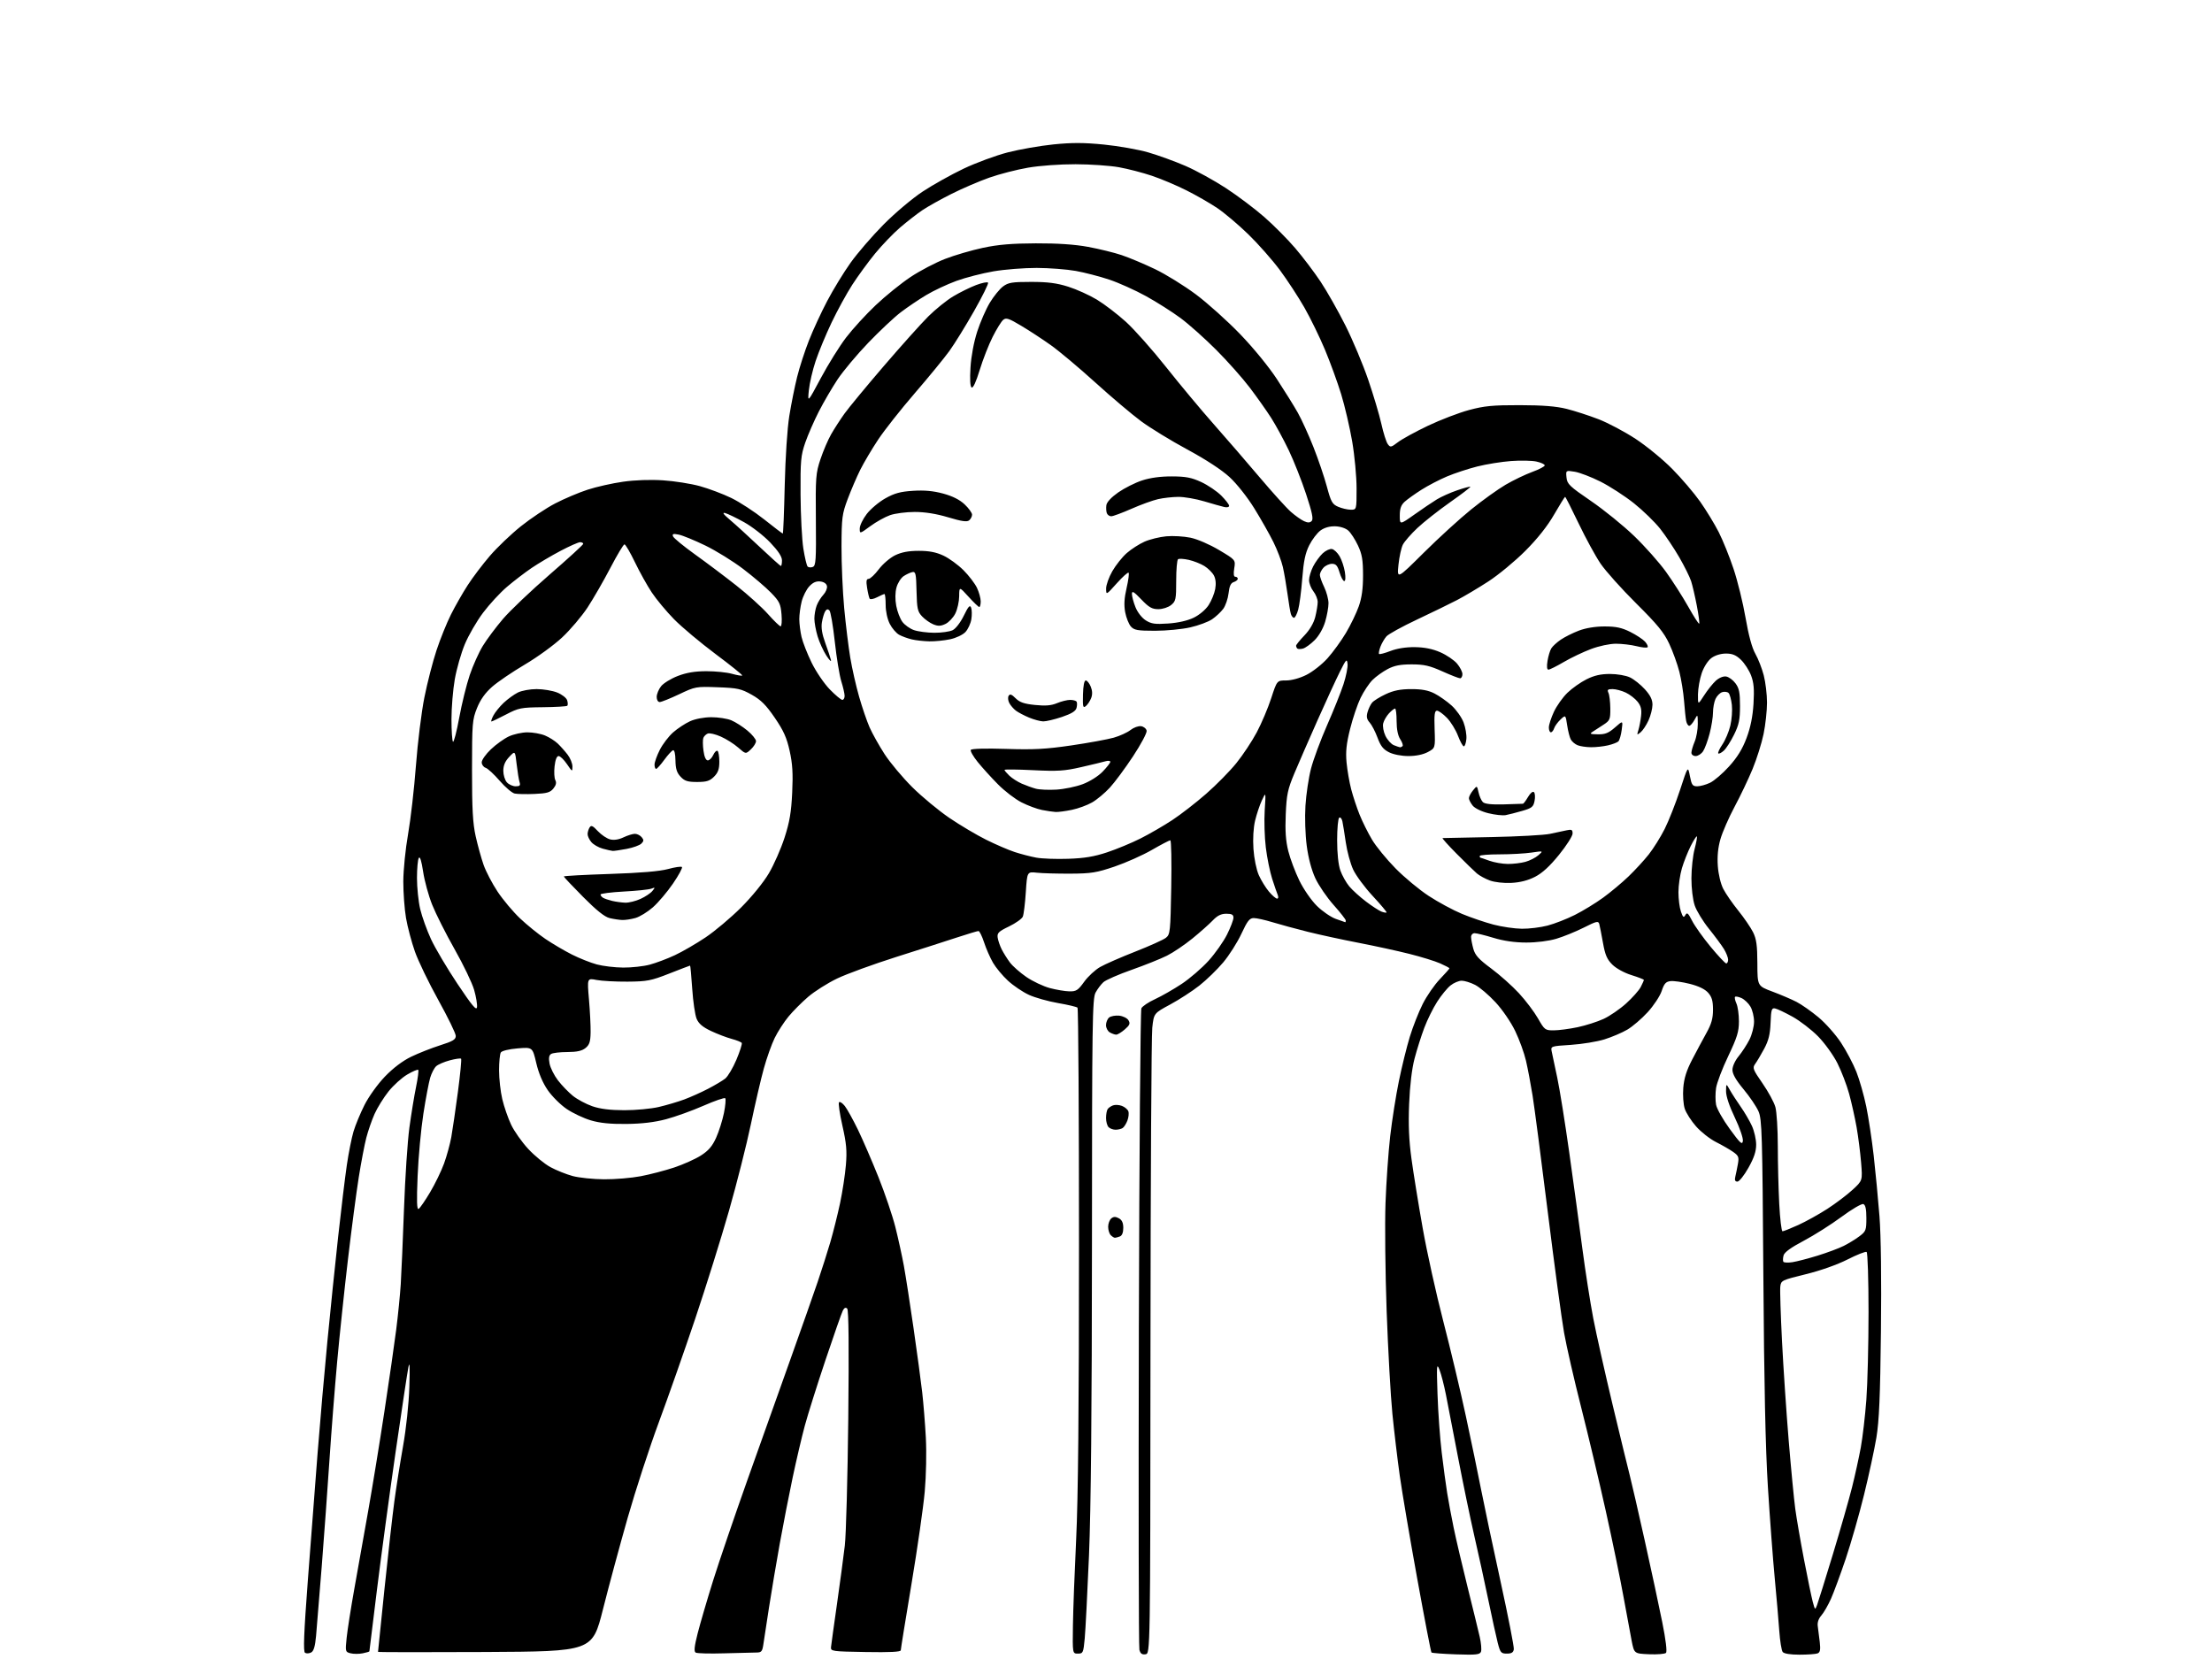 <?xml version="1.0" encoding="UTF-8" standalone="no"?>
<svg 
  version="1.1" 
  xmlns="http://www.w3.org/2000/svg" 
  xmlns:xlink="http://www.w3.org/1999/xlink" 
  xmlns:svg="http://www.w3.org/2000/svg"
  xmlns:rdf="http://www.w3.org/1999/02/22-rdf-syntax-ns#"
  xmlns:cc="http://creativecommons.org/ns#"
  xmlns:dc="http://purl.org/dc/elements/1.1/"
  viewBox="0 0 1024 768"
  width="1024"
  height="768"
>
<style>svg {background-color: white; }</style>"
<path stroke="none" fill="black" fill-rule="evenodd" d="M144.05,764.97C143.14,765.46 141.86,765.53 141.22,765.14C140.33,764.59 140.65,756.38 142.52,731.46C143.89,713.33 145.92,686.80 147.04,672.50C148.16,658.20 150.19,635.02 151.55,621.00C152.90,606.98 155.15,585.15 156.54,572.50C157.93,559.85 159.74,544.93 160.56,539.34C161.38,533.75 162.77,526.77 163.64,523.84C164.51,520.90 166.80,515.37 168.73,511.54C170.72,507.60 174.81,501.91 178.17,498.40C181.95,494.46 186.35,491.13 190.30,489.21C193.71,487.56 199.76,485.17 203.75,483.90C209.66,482.03 211.00,481.23 210.99,479.55C210.99,478.42 207.36,470.98 202.94,463.00C198.51,455.02 193.62,444.90 192.07,440.50C190.52,436.10 188.67,429.12 187.96,425.00C187.25,420.88 186.69,413.23 186.70,408.00C186.72,402.77 187.71,392.94 188.91,386.15C190.10,379.35 191.74,365.11 192.54,354.49C193.34,343.88 195.10,329.64 196.46,322.85C197.82,316.06 200.35,306.23 202.09,301.00C203.82,295.77 206.82,288.35 208.75,284.50C210.68,280.65 214.15,274.55 216.48,270.95C218.80,267.34 223.45,261.20 226.81,257.30C230.16,253.40 236.62,247.24 241.16,243.61C245.70,239.98 252.83,235.23 257.00,233.06C261.17,230.89 267.94,228.02 272.04,226.69C276.14,225.35 283.54,223.69 288.48,223.00C293.97,222.22 301.15,221.97 306.98,222.36C312.21,222.70 319.88,223.91 324.00,225.05C328.12,226.19 334.65,228.65 338.50,230.51C342.35,232.37 349.21,236.84 353.75,240.44C358.28,244.05 362.17,247.00 362.38,247.00C362.59,247.00 362.99,236.99 363.27,224.75C363.58,211.68 364.45,198.37 365.40,192.50C366.29,187.00 367.91,178.88 369.02,174.47C370.12,170.05 372.57,162.48 374.47,157.65C376.37,152.81 380.18,144.56 382.95,139.31C385.71,134.05 390.57,126.11 393.74,121.66C396.91,117.21 403.77,109.25 409.00,103.97C414.25,98.67 422.34,91.84 427.09,88.71C431.81,85.59 440.36,80.81 446.09,78.08C451.81,75.36 460.98,71.98 466.46,70.56C471.94,69.15 481.49,67.48 487.69,66.85C496.32,65.98 501.80,66.00 511.12,66.93C517.82,67.60 527.02,69.23 531.57,70.55C536.12,71.87 543.85,74.67 548.75,76.79C553.65,78.90 562.12,83.56 567.58,87.13C573.04,90.71 581.03,96.73 585.34,100.52C589.66,104.30 596.06,110.75 599.57,114.85C603.08,118.94 608.38,125.94 611.35,130.40C614.31,134.85 619.49,144.00 622.87,150.73C626.24,157.46 630.97,168.73 633.38,175.77C635.79,182.81 638.53,192.00 639.47,196.21C640.40,200.41 641.74,204.63 642.44,205.58C643.62,207.21 643.94,207.15 647.15,204.70C649.05,203.25 655.30,199.83 661.05,197.09C666.80,194.36 675.33,191.09 680.00,189.83C687.11,187.91 690.96,187.54 703.50,187.56C714.17,187.58 720.44,188.08 725.24,189.28C728.94,190.21 735.58,192.36 739.99,194.06C744.40,195.76 752.13,199.86 757.17,203.17C762.22,206.48 769.84,212.73 774.12,217.07C778.41,221.40 784.22,228.22 787.05,232.22C789.87,236.22 793.74,242.58 795.65,246.34C797.56,250.10 800.65,257.75 802.51,263.34C804.38,268.93 806.89,279.12 808.07,286.00C809.48,294.13 811.06,299.95 812.61,302.66C813.91,304.95 815.66,309.43 816.49,312.62C817.32,315.81 818.00,321.49 818.00,325.25C818.00,329.01 817.29,335.55 816.41,339.79C815.54,344.03 813.25,351.32 811.32,355.99C809.39,360.66 805.64,368.54 802.98,373.49C800.33,378.45 797.39,385.17 796.45,388.43C795.30,392.44 794.91,396.47 795.23,400.93C795.50,404.76 796.56,409.17 797.76,411.50C798.89,413.70 802.02,418.23 804.71,421.56C807.40,424.90 810.47,429.40 811.55,431.56C813.10,434.69 813.51,437.65 813.54,445.98C813.57,456.45 813.57,456.45 820.54,459.05C824.37,460.48 829.38,462.62 831.68,463.81C833.98,465.00 838.54,468.20 841.81,470.92C845.09,473.65 849.78,478.94 852.25,482.69C854.72,486.43 857.92,492.52 859.38,496.20C860.84,499.89 862.89,507.11 863.95,512.25C865.00,517.38 866.56,527.64 867.40,535.04C868.24,542.44 869.43,555.02 870.06,563.00C870.76,572.01 871.02,592.28 870.74,616.50C870.40,646.42 869.91,657.83 868.64,665.50C867.72,671.00 865.15,682.92 862.91,692.00C860.68,701.08 856.87,714.39 854.45,721.58C852.02,728.77 848.96,737.10 847.63,740.08C846.30,743.06 844.29,746.56 843.15,747.85C841.83,749.36 841.24,751.15 841.50,752.85C841.72,754.31 842.13,757.59 842.42,760.16C842.82,763.77 842.59,764.94 841.39,765.41C840.53,765.73 836.78,766.00 833.04,766.00C828.80,766.00 825.87,765.53 825.26,764.75C824.72,764.06 824.01,759.67 823.68,755.00C823.36,750.33 822.40,739.30 821.57,730.50C820.73,721.70 819.32,702.80 818.42,688.50C817.29,670.46 816.65,640.47 816.31,590.50C815.86,524.91 815.66,518.14 814.07,514.50C813.12,512.30 810.01,507.71 807.17,504.29C803.64,500.05 802.00,497.20 802.00,495.27C802.00,493.65 803.21,490.98 804.86,488.98C806.43,487.07 808.68,483.61 809.86,481.29C811.04,478.97 812.00,475.22 812.00,472.94C812.00,470.67 811.25,467.54 810.33,465.99C809.42,464.44 807.56,462.67 806.21,462.05C804.85,461.43 803.50,461.17 803.21,461.46C802.92,461.75 803.20,463.14 803.84,464.54C804.48,465.95 805.00,469.66 805.00,472.80C805.00,477.58 804.19,480.20 800.04,488.93C797.30,494.66 794.78,501.29 794.42,503.67C794.07,506.04 794.06,509.53 794.42,511.41C794.77,513.29 797.63,518.36 800.78,522.66C805.65,529.34 806.55,530.15 806.83,528.16C807.01,526.87 805.33,521.99 803.08,517.31C800.53,511.99 799.02,507.44 799.04,505.15C799.08,501.50 799.08,501.50 800.79,504.55C801.73,506.23 803.99,509.72 805.80,512.31C807.62,514.89 809.97,518.92 811.03,521.25C812.09,523.59 812.97,527.45 812.98,529.84C812.99,532.98 812.02,535.94 809.41,540.59C807.44,544.11 805.14,547.00 804.31,547.00C803.23,547.00 802.94,546.33 803.32,544.75C803.62,543.51 804.16,540.87 804.52,538.88C805.10,535.68 804.85,535.03 802.34,533.26C800.78,532.16 797.19,530.10 794.38,528.68C791.56,527.26 787.42,524.01 785.18,521.46C782.93,518.92 780.57,515.23 779.92,513.27C779.27,511.28 778.97,507.02 779.24,503.60C779.59,499.18 780.74,495.54 783.37,490.49C785.37,486.65 788.35,481.08 790.00,478.11C792.28,474.02 793.00,471.45 793.00,467.42C793.00,463.34 792.48,461.52 790.75,459.57C789.28,457.90 786.33,456.48 782.23,455.45C778.77,454.58 774.76,454.01 773.30,454.19C771.18,454.44 770.37,455.34 769.24,458.77C768.46,461.11 765.55,465.52 762.78,468.55C760.00,471.59 755.75,475.23 753.33,476.65C750.91,478.07 746.14,480.10 742.74,481.16C739.34,482.22 732.34,483.36 727.18,483.70C717.81,484.31 717.81,484.31 718.36,486.91C718.66,488.33 719.81,493.77 720.92,499.00C722.03,504.23 724.52,519.75 726.45,533.50C728.38,547.25 731.11,567.21 732.50,577.86C733.90,588.51 736.19,603.13 737.58,610.36C738.97,617.59 743.02,635.65 746.57,650.50C750.13,665.35 753.68,679.98 754.47,683.00C755.26,686.02 758.36,699.52 761.36,713.00C764.36,726.48 768.02,743.51 769.49,750.87C771.15,759.14 771.81,764.59 771.23,765.17C770.72,765.68 767.20,765.96 763.41,765.80C756.51,765.50 756.51,765.50 755.33,759.50C754.68,756.20 752.97,746.98 751.53,739.00C750.10,731.02 746.43,713.25 743.37,699.50C740.32,685.75 735.18,664.14 731.96,651.48C728.74,638.82 725.18,623.30 724.06,616.98C722.94,610.67 719.55,585.54 716.52,561.14C713.50,536.75 710.32,512.45 709.47,507.14C708.62,501.84 707.25,494.59 706.42,491.03C705.60,487.47 703.36,481.30 701.44,477.31C699.45,473.18 695.54,467.45 692.31,463.97C689.20,460.61 684.96,457.00 682.87,455.93C680.79,454.87 678.00,454.00 676.67,454.00C675.35,454.00 673.03,454.97 671.52,456.17C670.00,457.36 667.21,460.76 665.32,463.72C663.42,466.68 660.73,472.12 659.35,475.80C657.96,479.49 655.93,485.88 654.85,490.00C653.60,494.76 652.68,502.43 652.33,511.00C651.93,520.68 652.24,527.90 653.42,536.50C654.32,543.10 656.65,557.50 658.60,568.50C660.54,579.50 664.82,598.85 668.10,611.50C671.38,624.15 676.10,643.95 678.58,655.50C681.07,667.05 684.24,682.35 685.63,689.50C687.03,696.65 691.07,715.77 694.62,731.99C698.17,748.22 700.95,762.39 700.79,763.49C700.57,764.98 699.74,765.50 697.57,765.50C694.88,765.50 694.52,765.07 693.34,760.50C692.63,757.75 690.66,748.75 688.95,740.50C687.25,732.25 684.34,718.98 682.50,711.00C680.67,703.02 677.31,686.83 675.04,675.00C672.77,663.17 670.22,649.97 669.37,645.66C668.52,641.34 667.19,636.17 666.40,634.16C665.09,630.80 665.01,631.75 665.47,645.50C665.74,653.75 666.62,665.90 667.42,672.50C668.21,679.10 669.35,687.50 669.94,691.17C670.53,694.85 671.88,702.06 672.94,707.22C674.00,712.37 676.88,724.66 679.34,734.54C681.80,744.42 684.35,754.87 685.01,757.76C685.67,760.66 685.93,763.74 685.59,764.62C685.07,765.98 683.37,766.17 674.06,765.85C668.05,765.64 662.93,765.25 662.67,764.99C662.40,764.72 659.43,749.26 656.05,730.64C652.67,712.01 649.04,690.64 647.99,683.14C646.94,675.64 645.40,662.75 644.58,654.50C643.76,646.25 642.57,624.88 641.92,607.00C641.28,589.12 641.04,566.62 641.39,557.00C641.73,547.38 642.71,533.42 643.56,526.00C644.41,518.58 646.22,507.10 647.58,500.50C648.93,493.90 651.20,484.69 652.62,480.02C654.04,475.36 656.73,468.51 658.61,464.78C660.48,461.06 664.04,455.91 666.51,453.33C668.98,450.75 671.00,448.47 671.00,448.26C671.00,448.06 669.06,447.03 666.69,445.98C664.32,444.93 657.91,442.95 652.44,441.58C646.97,440.20 636.42,437.90 629.00,436.47C621.58,435.04 611.00,432.75 605.50,431.38C600.00,430.00 592.64,428.01 589.14,426.94C585.65,425.87 581.73,425.00 580.42,425.00C578.47,425.00 577.48,426.24 574.69,432.25C572.84,436.24 569.05,442.21 566.27,445.52C563.49,448.83 558.51,453.66 555.21,456.26C551.91,458.85 545.82,462.80 541.68,465.03C534.15,469.09 534.15,469.09 533.42,475.80C533.02,479.48 532.64,546.17 532.59,624.00C532.50,765.50 532.50,765.50 530.29,765.81C528.64,766.05 527.91,765.50 527.46,763.71C527.13,762.39 527.02,695.42 527.21,614.90C527.41,534.38 527.93,467.73 528.38,466.78C528.83,465.83 531.67,463.92 534.70,462.54C537.73,461.15 543.29,457.96 547.07,455.46C550.84,452.95 556.43,448.13 559.48,444.76C562.53,441.38 566.37,435.94 568.02,432.65C569.66,429.37 571.00,425.85 571.00,424.84C571.00,423.42 570.24,423.00 567.69,423.00C565.29,423.00 563.56,423.85 561.44,426.08C559.82,427.77 555.58,431.54 552.00,434.46C548.42,437.37 543.13,440.95 540.24,442.40C537.34,443.86 529.99,446.80 523.90,448.95C517.81,451.09 511.92,453.67 510.81,454.67C509.70,455.67 508.06,457.85 507.17,459.50C505.69,462.22 505.53,473.00 505.50,575.50C505.47,652.29 505.03,698.59 504.13,720.00C503.40,737.33 502.51,754.65 502.15,758.50C501.53,765.13 501.37,765.50 499.00,765.50C496.50,765.50 496.50,765.50 496.69,752.50C496.79,745.35 497.47,727.35 498.19,712.50C499.10,693.81 499.50,651.91 499.50,576.33C499.50,516.29 499.19,466.86 498.81,466.48C498.44,466.10 494.39,465.14 489.81,464.35C485.24,463.56 479.17,461.85 476.32,460.55C473.48,459.24 469.11,456.30 466.62,454.00C464.13,451.71 461.01,447.95 459.68,445.66C458.36,443.37 456.50,439.14 455.56,436.25C454.61,433.36 453.45,431.00 452.98,431.00C452.50,431.00 448.15,432.30 443.31,433.89C438.46,435.49 425.73,439.57 415.00,442.97C404.27,446.37 391.90,450.88 387.50,453.00C383.10,455.12 377.09,458.92 374.14,461.45C371.19,463.98 367.08,468.10 365.01,470.61C362.94,473.12 360.07,477.57 358.63,480.50C357.20,483.43 354.93,489.80 353.59,494.66C352.24,499.52 349.55,511.15 347.59,520.50C345.63,529.85 341.08,547.85 337.47,560.50C333.86,573.15 326.82,595.65 321.83,610.50C316.83,625.35 309.24,646.95 304.96,658.50C300.68,670.05 294.22,689.85 290.61,702.50C287.00,715.15 281.83,734.27 279.13,745.00C274.20,764.50 274.20,764.50 224.60,764.76C197.32,764.90 175.00,764.87 175.00,764.69C175.00,764.50 176.35,751.34 178.00,735.43C179.66,719.52 181.70,701.33 182.56,695.00C183.41,688.67 185.22,677.20 186.58,669.50C188.05,661.19 189.24,650.01 189.50,642.00C189.80,632.46 189.67,629.82 189.04,633.00C188.55,635.48 185.88,653.25 183.09,672.50C180.31,691.75 176.45,720.24 174.52,735.82C172.58,751.40 171.00,764.28 171.00,764.45C171.00,764.61 169.61,765.03 167.90,765.37C166.20,765.71 163.68,765.71 162.30,765.36C159.85,764.75 159.81,764.59 160.48,758.12C160.86,754.48 162.46,744.30 164.03,735.50C165.61,726.70 168.49,710.50 170.44,699.50C172.39,688.50 175.77,667.80 177.94,653.50C180.12,639.20 182.58,622.10 183.42,615.50C184.26,608.90 185.20,599.45 185.52,594.50C185.83,589.55 186.51,573.80 187.03,559.50C187.54,545.20 188.66,528.33 189.52,522.00C190.39,515.67 191.77,507.19 192.61,503.15C193.44,499.10 193.89,495.56 193.61,495.27C193.32,494.99 191.04,495.96 188.53,497.43C186.02,498.90 182.10,502.44 179.83,505.30C177.56,508.16 174.67,512.83 173.40,515.67C172.13,518.51 170.42,523.46 169.58,526.67C168.75,529.88 167.17,538.13 166.08,545.00C164.98,551.88 162.73,568.98 161.08,583.00C159.43,597.02 157.17,618.40 156.07,630.50C154.97,642.60 153.37,663.08 152.51,676.00C151.65,688.92 150.05,710.98 148.95,725.00C147.84,739.02 146.66,753.56 146.32,757.29C145.88,762.14 145.23,764.34 144.05,764.97zM335.35,765.37C328.67,765.58 322.68,765.42 322.04,765.03C321.18,764.50 321.44,762.13 323.00,756.00C324.17,751.43 327.38,740.46 330.14,731.64C332.91,722.81 340.06,701.84 346.03,685.04C352.01,668.24 360.99,643.02 366.00,629.00C371.01,614.98 376.63,599.00 378.50,593.50C380.37,588.00 383.02,579.67 384.39,575.00C385.75,570.33 387.78,562.20 388.90,556.95C390.01,551.70 391.22,543.77 391.59,539.32C392.14,532.74 391.84,529.33 389.97,521.10C388.71,515.54 388.01,510.66 388.41,510.26C388.81,509.86 390.02,510.65 391.09,512.01C392.17,513.38 394.91,518.33 397.18,523.00C399.44,527.67 403.72,537.58 406.69,545.00C409.65,552.42 413.16,562.77 414.48,568.00C415.80,573.23 417.57,581.33 418.43,586.00C419.28,590.67 421.31,603.73 422.93,615.00C424.55,626.27 426.35,639.55 426.91,644.50C427.48,649.45 428.24,658.90 428.60,665.50C428.96,672.34 428.75,683.09 428.09,690.50C427.45,697.65 424.70,716.86 421.97,733.18C419.24,749.50 417.00,763.35 417.00,763.95C417.00,764.71 412.03,764.97 400.75,764.77C385.18,764.51 384.51,764.42 384.70,762.50C384.81,761.40 386.05,752.40 387.47,742.50C388.88,732.60 390.51,720.45 391.09,715.50C391.67,710.55 392.39,684.07 392.69,656.66C393.04,623.43 392.88,606.48 392.20,605.80C391.51,605.11 390.87,605.38 390.20,606.64C389.66,607.66 386.05,617.95 382.18,629.50C378.31,641.05 373.98,654.77 372.57,660.00C371.16,665.23 368.63,676.02 366.94,684.00C365.26,691.98 362.58,705.70 360.99,714.50C359.41,723.30 357.17,736.58 356.02,744.00C354.88,751.42 353.69,759.19 353.38,761.25C352.90,764.51 352.47,765.00 350.16,765.00C348.70,765.00 342.03,765.17 335.35,765.37zM841.18,743.00C841.70,741.62 844.99,731.05 848.50,719.50C852.00,707.95 855.99,694.00 857.37,688.50C858.75,683.00 860.57,674.67 861.43,670.00C862.28,665.33 863.43,655.42 863.99,648.00C864.54,640.58 865.00,622.26 865.00,607.31C865.00,592.35 864.60,579.87 864.11,579.57C863.62,579.26 859.63,580.83 855.25,583.06C850.48,585.48 842.71,588.22 835.89,589.89C824.83,592.61 824.49,592.77 824.15,595.59C823.96,597.19 824.32,608.62 824.95,621.00C825.58,633.38 826.98,654.08 828.05,667.00C829.12,679.92 830.49,694.10 831.08,698.50C831.68,702.90 833.50,713.48 835.14,722.00C836.77,730.52 838.59,739.30 839.17,741.50C840.21,745.38 840.27,745.42 841.18,743.00zM829.77,584.30C831.82,583.99 837.10,582.61 841.50,581.25C845.90,579.89 851.30,577.87 853.50,576.77C855.70,575.67 858.96,573.68 860.75,572.33C863.78,570.06 864.00,569.50 864.00,563.92C864.00,559.72 863.58,557.78 862.60,557.40C861.83,557.11 857.29,559.76 852.47,563.33C847.66,566.88 839.79,571.86 834.98,574.40C829.06,577.52 826.05,579.72 825.66,581.18C825.35,582.37 825.31,583.69 825.57,584.11C825.83,584.53 827.72,584.61 829.77,584.30zM516.12,573.00C515.72,573.00 514.86,572.46 514.20,571.80C513.54,571.14 513.00,569.40 513.00,567.92C513.00,566.45 513.65,564.71 514.44,564.05C515.50,563.17 516.40,563.15 517.94,563.97C519.39,564.75 520.00,566.06 520.00,568.43C520.00,570.57 519.43,572.01 518.42,572.39C517.55,572.73 516.51,573.00 516.12,573.00zM825.18,570.00C825.65,570.00 828.93,568.69 832.45,567.10C835.97,565.50 842.04,562.13 845.93,559.62C849.82,557.10 855.08,553.12 857.62,550.78C862.24,546.53 862.24,546.53 861.56,538.21C861.19,533.63 860.25,526.25 859.47,521.80C858.68,517.36 857.13,510.39 856.01,506.32C854.90,502.25 852.45,495.88 850.58,492.16C848.69,488.41 844.71,482.90 841.65,479.78C838.61,476.69 833.28,472.59 829.81,470.66C826.34,468.74 822.69,467.01 821.71,466.83C820.15,466.54 819.88,467.39 819.65,473.50C819.44,478.83 818.73,481.69 816.69,485.50C815.21,488.25 813.34,491.41 812.53,492.51C811.19,494.36 811.46,495.08 815.92,501.51C818.59,505.36 821.28,510.30 821.88,512.50C822.49,514.70 822.99,522.80 823.00,530.50C823.00,538.20 823.30,550.24 823.66,557.25C824.02,564.26 824.70,570.00 825.18,570.00zM193.82,559.61C194.45,559.22 196.84,555.75 199.12,551.91C201.41,548.06 204.31,542.08 205.57,538.61C206.83,535.14 208.33,529.65 208.92,526.40C209.50,523.16 210.87,513.78 211.97,505.56C213.06,497.34 213.73,490.39 213.45,490.11C213.17,489.83 210.82,490.17 208.23,490.86C205.64,491.55 202.80,492.77 201.92,493.58C201.03,494.38 199.79,496.77 199.15,498.89C198.52,501.01 197.09,508.54 195.99,515.62C194.89,522.70 193.69,535.66 193.33,544.41C192.84,556.27 192.97,560.14 193.82,559.61zM279.66,545.93C284.70,545.97 292.35,545.33 296.65,544.50C300.96,543.68 307.91,541.86 312.10,540.47C316.29,539.07 321.84,536.59 324.42,534.95C327.96,532.70 329.71,530.67 331.50,526.73C332.80,523.85 334.43,518.70 335.13,515.28C335.82,511.86 336.09,508.76 335.73,508.40C335.37,508.04 330.83,509.61 325.63,511.89C320.43,514.17 312.65,516.97 308.34,518.12C303.00,519.53 297.15,520.23 290.00,520.31C282.60,520.39 277.73,519.90 273.50,518.65C270.20,517.68 265.17,515.30 262.32,513.37C259.47,511.44 255.53,507.51 253.56,504.65C251.24,501.28 249.36,496.85 248.25,492.10C246.52,484.75 246.52,484.75 239.60,485.33C235.60,485.67 232.33,486.46 231.85,487.21C231.40,487.92 231.03,491.65 231.03,495.50C231.03,499.35 231.70,505.35 232.52,508.82C233.34,512.30 235.18,517.61 236.60,520.62C238.02,523.63 241.58,528.68 244.51,531.84C247.44,535.01 252.06,538.80 254.78,540.28C257.49,541.76 262.14,543.62 265.10,544.42C268.07,545.22 274.62,545.90 279.66,545.93zM516.45,522.98C515.32,522.99 513.86,522.46 513.20,521.80C512.54,521.14 512.01,519.23 512.02,517.55C512.02,515.87 512.36,514.02 512.77,513.43C513.17,512.84 514.29,512.06 515.26,511.71C516.23,511.35 518.08,511.46 519.37,511.95C520.67,512.44 522.00,513.56 522.34,514.43C522.67,515.30 522.48,517.24 521.91,518.74C521.34,520.23 520.34,521.80 519.69,522.21C519.03,522.63 517.58,522.98 516.45,522.98zM289.00,513.95C294.23,513.96 301.43,513.29 305.00,512.45C308.57,511.61 313.86,510.05 316.75,508.98C319.64,507.90 324.59,505.69 327.75,504.05C330.91,502.41 334.51,500.27 335.74,499.29C336.97,498.30 339.30,494.37 340.92,490.54C342.53,486.70 343.64,483.23 343.38,482.81C343.13,482.40 341.02,481.55 338.71,480.93C336.39,480.31 332.09,478.67 329.15,477.28C325.27,475.45 323.44,473.89 322.48,471.61C321.76,469.88 320.84,463.63 320.45,457.73C320.05,451.83 319.61,447.00 319.46,447.00C319.32,447.00 314.99,448.66 309.85,450.68C301.37,454.01 299.57,454.36 290.50,454.43C285.00,454.47 278.54,454.12 276.15,453.65C271.80,452.79 271.80,452.79 272.65,462.65C273.12,468.07 273.46,474.93 273.41,477.91C273.34,482.27 272.88,483.68 271.05,485.16C269.40,486.50 267.09,487.00 262.64,487.02C259.26,487.02 255.88,487.42 255.12,487.91C254.13,488.53 253.93,489.82 254.41,492.37C254.78,494.34 256.53,497.83 258.29,500.13C260.06,502.43 263.17,505.65 265.20,507.29C267.24,508.93 271.29,511.10 274.20,512.11C277.87,513.37 282.43,513.94 289.00,513.95zM516.69,478.97C516.04,478.95 514.71,478.48 513.75,477.92C512.79,477.36 512.00,475.85 512.00,474.57C512.00,473.29 512.65,471.71 513.43,471.05C514.22,470.40 516.32,470.01 518.08,470.18C519.85,470.36 521.79,471.31 522.40,472.31C523.30,473.80 523.00,474.56 520.69,476.56C519.15,477.90 517.35,478.99 516.69,478.97zM719.32,476.98C721.62,476.97 726.58,476.31 730.33,475.52C734.09,474.72 739.49,473.00 742.33,471.69C745.18,470.38 749.88,467.15 752.79,464.52C755.70,461.89 758.74,458.47 759.54,456.92C760.34,455.37 761.00,453.89 761.00,453.64C761.00,453.39 758.41,452.38 755.25,451.40C751.93,450.37 748.19,448.32 746.41,446.56C743.95,444.13 743.06,442.07 742.07,436.50C741.38,432.65 740.61,428.72 740.35,427.77C739.93,426.23 739.12,426.42 733.13,429.44C729.42,431.30 723.71,433.62 720.44,434.59C716.92,435.63 711.25,436.34 706.50,436.33C701.19,436.32 696.11,435.59 691.39,434.16C687.48,432.97 683.55,432.00 682.64,432.00C681.74,432.00 681.00,432.79 681.01,433.75C681.01,434.71 681.48,437.18 682.05,439.24C682.88,442.22 684.57,444.09 690.30,448.33C694.26,451.26 700.04,456.41 703.14,459.77C706.25,463.13 710.22,468.38 711.97,471.44C715.03,476.80 715.30,477.00 719.32,476.98zM220.82,466.25C221.00,465.01 220.40,461.41 219.49,458.25C218.59,455.09 214.54,446.65 210.49,439.50C206.44,432.35 201.76,423.06 200.08,418.86C198.40,414.66 196.50,407.75 195.88,403.52C195.14,398.56 194.43,396.30 193.88,397.16C193.41,397.90 193.03,402.10 193.03,406.50C193.03,410.90 193.70,417.35 194.52,420.83C195.34,424.31 197.60,430.59 199.53,434.78C201.47,438.96 206.98,448.26 211.77,455.44C218.57,465.61 220.57,468.00 220.82,466.25zM495.08,458.93C498.21,458.99 499.07,458.43 501.89,454.51C503.66,452.04 507.00,448.95 509.31,447.64C511.61,446.33 518.92,443.13 525.55,440.53C532.18,437.93 538.55,435.06 539.71,434.15C541.71,432.58 541.83,431.42 542.20,410.75C542.41,398.79 542.22,389.00 541.77,389.00C541.32,389.00 537.48,391.01 533.23,393.46C528.98,395.91 521.23,399.37 516.00,401.15C507.64,403.99 505.18,404.39 495.50,404.44C489.45,404.47 482.48,404.27 480.00,404.00C475.50,403.50 475.50,403.50 474.88,413.00C474.54,418.23 473.92,423.33 473.49,424.33C473.07,425.34 470.20,427.38 467.11,428.87C462.27,431.20 461.55,431.91 461.85,434.04C462.05,435.39 462.89,437.85 463.72,439.50C464.56,441.15 466.27,443.88 467.53,445.57C468.79,447.25 472.23,450.28 475.16,452.29C478.10,454.30 482.98,456.60 486.00,457.41C489.02,458.21 493.11,458.90 495.08,458.93zM288.50,447.92C292.35,447.95 297.87,447.35 300.77,446.57C303.67,445.80 308.91,443.83 312.41,442.19C315.92,440.55 322.32,436.84 326.64,433.94C330.96,431.04 338.36,424.81 343.09,420.09C348.09,415.08 353.45,408.49 355.93,404.28C358.28,400.31 361.54,392.88 363.19,387.78C365.54,380.50 366.30,376.01 366.73,366.92C367.15,358.03 366.88,353.55 365.55,347.59C364.20,341.49 362.72,338.20 358.66,332.27C354.65,326.39 352.28,324.02 348.01,321.62C343.06,318.84 341.49,318.49 332.26,318.15C322.20,317.78 321.87,317.84 314.40,321.39C310.22,323.37 306.16,325.00 305.40,325.00C304.59,325.00 304.00,323.99 304.00,322.63C304.00,321.33 304.91,319.11 306.02,317.70C307.14,316.28 310.62,314.14 313.77,312.93C317.82,311.37 321.70,310.73 327.00,310.72C331.12,310.71 336.46,311.25 338.85,311.92C341.24,312.59 343.39,312.95 343.61,312.72C343.84,312.49 338.28,308.02 331.26,302.78C324.24,297.53 315.59,290.28 312.04,286.66C308.49,283.04 303.85,277.47 301.74,274.29C299.62,271.11 296.10,264.79 293.92,260.25C291.73,255.71 289.56,252.00 289.09,252.00C288.62,252.00 285.68,256.90 282.56,262.89C279.43,268.88 274.68,277.13 272.00,281.22C269.31,285.30 264.03,291.54 260.25,295.07C256.48,298.61 248.69,304.27 242.94,307.65C237.20,311.04 230.39,315.66 227.81,317.94C224.60,320.77 222.40,323.86 220.82,327.78C218.65,333.17 218.52,334.84 218.51,356.50C218.50,374.57 218.87,381.14 220.21,387.16C221.15,391.37 222.80,397.33 223.88,400.41C224.97,403.49 227.88,409.06 230.36,412.79C232.84,416.52 237.48,422.05 240.68,425.09C243.88,428.13 249.20,432.44 252.50,434.67C255.80,436.90 261.32,440.15 264.77,441.89C268.23,443.63 273.40,445.69 276.27,446.46C279.15,447.24 284.65,447.89 288.50,447.92zM799.13,446.00C799.61,446.00 800.00,445.21 800.00,444.25C799.99,443.29 799.13,441.08 798.07,439.34C797.01,437.61 793.88,433.38 791.12,429.95C788.35,426.52 785.39,421.67 784.54,419.18C783.65,416.54 783.00,411.26 783.01,406.57C783.02,402.13 783.68,396.05 784.48,393.05C785.27,390.05 785.75,387.41 785.53,387.20C785.31,386.98 784.03,388.98 782.68,391.65C781.33,394.32 779.50,398.94 778.61,401.93C777.73,404.92 777.00,409.91 777.00,413.03C777.00,416.15 777.51,420.17 778.14,421.97C779.09,424.71 779.44,424.97 780.21,423.59C780.98,422.22 781.51,422.67 783.33,426.26C784.53,428.64 788.39,434.05 791.89,438.29C795.40,442.53 798.66,446.00 799.13,446.00zM704.54,429.94C707.86,429.98 713.20,429.32 716.41,428.48C719.61,427.65 725.30,425.43 729.04,423.55C732.79,421.67 738.68,418.07 742.13,415.56C745.58,413.05 750.86,408.64 753.87,405.75C756.87,402.86 761.10,398.27 763.25,395.55C765.41,392.82 768.73,387.52 770.62,383.76C772.51,380.01 775.71,371.88 777.73,365.72C781.39,354.50 781.39,354.50 782.30,359.25C783.10,363.40 783.53,364.00 785.71,364.00C787.08,364.00 789.74,363.27 791.63,362.37C793.52,361.47 797.49,358.07 800.44,354.80C804.25,350.60 806.61,346.76 808.52,341.68C810.37,336.74 811.38,331.77 811.75,325.76C812.15,319.03 811.89,316.01 810.62,312.68C809.71,310.29 807.60,307.04 805.94,305.44C803.66,303.25 801.96,302.55 799.00,302.55C796.62,302.55 793.99,303.35 792.29,304.60C790.66,305.81 788.79,308.70 787.79,311.58C786.86,314.29 786.07,318.73 786.04,321.45C786.00,326.39 786.00,326.39 788.86,321.95C790.43,319.50 792.86,316.45 794.26,315.17C795.76,313.79 797.73,312.97 799.05,313.17C800.29,313.35 802.24,314.77 803.40,316.33C805.11,318.62 805.50,320.60 805.50,326.83C805.50,333.17 805.02,335.47 802.75,340.09C801.24,343.17 799.10,346.50 798.00,347.50C796.89,348.50 795.74,349.08 795.44,348.78C795.15,348.48 796.00,346.61 797.35,344.63C798.69,342.65 800.35,338.73 801.02,335.93C801.69,333.12 802.01,328.80 801.73,326.33C801.45,323.85 800.77,321.37 800.21,320.81C799.66,320.26 798.32,320.08 797.25,320.42C796.18,320.76 794.79,322.18 794.15,323.57C793.52,324.96 793.00,327.78 793.00,329.84C793.00,331.90 792.30,336.26 791.45,339.54C790.60,342.82 789.24,346.51 788.43,347.75C787.62,348.99 786.06,350.00 784.98,350.00C783.87,350.00 783.00,349.33 783.00,348.47C783.00,347.63 783.67,345.32 784.50,343.35C785.33,341.37 785.98,337.67 785.96,335.13C785.92,330.50 785.92,330.50 784.43,333.25C783.61,334.76 782.51,336.00 781.99,336.00C781.47,336.00 780.83,334.99 780.58,333.75C780.33,332.51 779.89,328.35 779.60,324.50C779.31,320.65 778.33,314.57 777.43,311.00C776.52,307.43 774.40,301.57 772.73,298.00C770.29,292.79 767.27,289.09 757.43,279.32C750.69,272.62 743.27,264.34 740.94,260.91C738.62,257.49 734.06,249.13 730.81,242.34C727.56,235.55 724.74,230.00 724.54,230.00C724.34,230.00 722.05,233.69 719.45,238.19C716.35,243.57 711.77,249.35 706.11,255.02C701.38,259.77 693.67,266.14 689.00,269.17C684.33,272.20 677.80,276.08 674.50,277.79C671.20,279.51 662.88,283.56 656.00,286.80C649.12,290.04 642.74,293.55 641.82,294.60C640.90,295.65 639.65,297.80 639.04,299.39C638.44,300.98 638.15,302.49 638.41,302.74C638.67,303.00 641.04,302.38 643.69,301.36C646.73,300.18 650.89,299.53 655.00,299.58C659.45,299.64 663.17,300.39 666.77,301.96C669.67,303.23 673.16,305.59 674.52,307.21C675.89,308.83 677.00,311.02 677.00,312.08C677.00,313.13 676.51,314.00 675.92,314.00C675.32,314.00 671.61,312.55 667.67,310.78C661.80,308.15 659.23,307.56 653.50,307.56C648.23,307.56 645.48,308.10 642.37,309.74C640.09,310.94 636.94,313.21 635.36,314.79C633.78,316.37 631.30,320.10 629.85,323.08C628.41,326.06 626.22,332.54 624.99,337.48C623.28,344.33 622.90,348.00 623.36,352.98C623.70,356.57 624.67,362.17 625.52,365.44C626.38,368.70 628.13,374.01 629.43,377.22C630.73,380.43 633.30,385.60 635.15,388.70C636.99,391.81 641.88,397.78 646.00,401.97C650.12,406.17 657.06,411.93 661.42,414.77C665.77,417.62 672.68,421.35 676.77,423.05C680.86,424.75 687.42,426.98 691.35,428.02C695.28,429.05 701.22,429.91 704.54,429.94zM622.75,426.92C622.89,426.96 623.00,426.61 623.00,426.13C623.00,425.65 620.46,422.40 617.35,418.92C614.25,415.44 610.44,409.87 608.90,406.55C607.13,402.72 605.66,397.19 604.92,391.50C604.25,386.43 603.99,378.35 604.33,373.00C604.65,367.77 605.81,360.05 606.90,355.83C607.99,351.62 611.32,342.62 614.30,335.83C617.29,329.05 620.72,320.48 621.93,316.79C623.15,313.09 624.00,308.82 623.82,307.29C623.53,304.79 623.16,305.17 620.26,311.00C618.47,314.57 613.81,324.70 609.89,333.50C605.98,342.30 601.17,353.32 599.21,358.00C596.10,365.45 595.60,367.80 595.21,377.01C594.88,384.67 595.21,389.29 596.39,394.01C597.29,397.58 599.60,403.72 601.52,407.66C603.49,411.68 607.05,416.82 609.63,419.37C612.17,421.87 616.10,424.57 618.37,425.38C620.64,426.18 622.61,426.88 622.75,426.92zM288.00,425.89C286.62,425.84 284.01,425.44 282.20,425.01C279.92,424.47 276.10,421.42 269.95,415.22C265.03,410.26 261.00,405.99 261.00,405.74C261.00,405.48 270.56,404.96 282.25,404.58C296.53,404.11 305.39,403.36 309.28,402.30C312.45,401.43 315.34,401.01 315.70,401.37C316.05,401.72 314.19,405.17 311.55,409.03C308.91,412.89 304.73,417.83 302.25,420.01C299.77,422.19 296.12,424.43 294.12,424.98C292.13,425.54 289.38,425.95 288.00,425.89zM641.88,422.42C642.09,422.23 639.21,418.80 635.48,414.79C631.75,410.78 627.66,405.25 626.40,402.50C625.13,399.75 623.60,394.12 623.01,390.00C622.41,385.88 621.71,381.47 621.43,380.21C621.16,378.95 620.50,378.19 619.97,378.52C619.44,378.85 619.00,383.53 619.00,388.93C619.00,395.07 619.56,400.33 620.49,402.97C621.31,405.28 623.17,408.60 624.62,410.34C626.07,412.08 629.57,415.24 632.38,417.37C635.20,419.50 638.40,421.58 639.50,422.00C640.60,422.42 641.67,422.61 641.88,422.42zM289.50,417.88C291.15,417.92 294.30,417.14 296.50,416.14C298.70,415.14 301.18,413.49 302.00,412.47C303.38,410.77 303.34,410.69 301.50,411.39C300.40,411.81 294.66,412.41 288.75,412.72C282.84,413.04 278.00,413.66 278.00,414.09C278.00,414.53 278.52,415.21 279.16,415.60C279.80,416.00 281.71,416.65 283.41,417.06C285.11,417.46 287.85,417.83 289.50,417.88zM591.20,416.00C591.78,416.00 591.90,415.25 591.48,414.25C591.08,413.29 589.92,409.91 588.90,406.75C587.89,403.59 586.57,397.13 585.99,392.39C585.40,387.64 585.17,379.88 585.47,375.13C586.03,366.50 586.03,366.50 584.17,370.50C583.14,372.70 581.73,376.93 581.02,379.89C580.23,383.18 579.94,388.29 580.26,393.01C580.56,397.41 581.63,402.63 582.74,405.12C583.81,407.53 585.92,410.96 587.43,412.75C588.94,414.54 590.64,416.00 591.20,416.00zM699.60,408.72C696.06,408.89 691.90,408.42 689.68,407.60C687.58,406.83 684.89,405.36 683.70,404.35C682.51,403.33 678.30,399.24 674.34,395.25C670.38,391.26 667.44,387.98 667.82,387.97C668.19,387.95 678.40,387.74 690.50,387.50C702.60,387.26 714.75,386.60 717.50,386.02C720.25,385.45 723.74,384.71 725.25,384.37C727.57,383.86 728.00,384.10 728.00,385.86C728.00,387.01 725.19,391.42 721.75,395.67C717.44,401.00 713.98,404.18 710.60,405.91C707.32,407.59 703.68,408.52 699.60,408.72zM698.00,399.95C700.48,399.97 704.15,399.53 706.17,398.97C708.19,398.41 710.89,397.03 712.17,395.91C714.50,393.87 714.50,393.87 709.00,394.68C705.98,395.13 699.34,395.50 694.25,395.50C689.16,395.50 685.00,395.84 685.00,396.25C685.00,396.66 685.11,397.01 685.25,397.02C685.39,397.02 687.30,397.68 689.50,398.47C691.70,399.26 695.52,399.93 698.00,399.95zM494.50,397.56C501.98,397.31 506.51,396.56 512.50,394.57C516.90,393.11 523.88,390.22 528.00,388.14C532.12,386.07 538.73,382.24 542.68,379.64C546.63,377.04 553.70,371.56 558.38,367.46C563.07,363.36 569.36,356.97 572.36,353.25C575.36,349.54 579.61,343.12 581.80,339.00C583.99,334.88 586.99,327.79 588.47,323.25C591.16,315.00 591.16,315.00 595.39,315.00C597.92,315.00 601.68,313.97 604.78,312.42C607.63,311.00 612.02,307.55 614.54,304.75C617.05,301.95 620.90,296.65 623.08,292.99C625.26,289.32 627.93,283.78 629.02,280.68C630.42,276.70 631.00,272.48 630.99,266.27C630.98,259.17 630.53,256.55 628.63,252.50C627.34,249.75 625.33,246.66 624.17,245.62C622.92,244.51 620.43,243.70 618.08,243.64C615.53,243.57 613.09,244.27 611.30,245.57C609.76,246.69 607.42,249.77 606.09,252.41C604.26,256.06 603.48,259.79 602.85,267.86C602.40,273.71 601.55,280.19 600.97,282.25C600.39,284.31 599.52,286.00 599.03,286.00C598.54,286.00 597.89,285.21 597.59,284.25C597.29,283.29 596.59,279.12 596.03,275.00C595.47,270.88 594.50,265.25 593.88,262.50C593.26,259.75 591.28,254.54 589.49,250.93C587.70,247.32 583.71,240.28 580.63,235.30C577.42,230.11 572.54,223.95 569.20,220.87C565.54,217.50 558.26,212.74 549.64,208.08C542.08,204.00 532.43,198.10 528.20,194.96C523.96,191.82 514.42,183.75 507.00,177.02C499.57,170.29 490.35,162.55 486.50,159.81C482.65,157.07 476.46,153.01 472.74,150.80C467.01,147.37 465.75,146.96 464.41,148.07C463.54,148.80 461.34,152.35 459.52,155.97C457.69,159.59 455.00,166.48 453.53,171.29C451.88,176.73 450.46,179.79 449.80,179.38C449.12,178.95 448.93,175.67 449.27,170.11C449.59,164.90 450.82,158.34 452.38,153.50C453.81,149.10 456.44,143.07 458.23,140.11C460.03,137.14 462.77,133.77 464.33,132.61C466.77,130.79 468.54,130.50 477.33,130.50C485.02,130.50 489.21,131.04 494.50,132.71C498.35,133.92 504.34,136.63 507.80,138.72C511.27,140.82 517.31,145.44 521.23,148.99C525.15,152.55 533.53,161.99 539.86,169.98C546.18,177.96 556.14,189.90 561.98,196.50C567.81,203.10 577.39,214.17 583.25,221.11C589.12,228.04 595.56,235.17 597.58,236.94C599.60,238.71 602.33,240.65 603.65,241.25C605.42,242.06 606.36,242.04 607.21,241.19C608.08,240.32 607.45,237.28 604.64,228.77C602.60,222.57 598.99,213.45 596.63,208.50C594.26,203.55 590.60,196.80 588.49,193.50C586.39,190.20 581.93,183.90 578.60,179.50C575.27,175.10 568.26,167.21 563.02,161.96C557.78,156.71 550.35,150.08 546.50,147.23C542.65,144.38 535.45,139.81 530.50,137.08C525.55,134.35 517.90,130.91 513.50,129.44C509.10,127.97 502.12,126.16 498.00,125.42C493.88,124.68 485.74,124.05 479.93,124.03C474.11,124.02 465.11,124.72 459.93,125.61C454.74,126.50 447.01,128.49 442.74,130.04C438.47,131.60 432.17,134.55 428.74,136.62C425.31,138.68 420.02,142.25 417.00,144.55C413.98,146.85 407.20,153.21 401.94,158.69C396.69,164.16 390.29,171.80 387.73,175.65C385.17,179.51 381.27,186.19 379.06,190.51C376.85,194.83 374.02,201.32 372.77,204.93C370.73,210.85 370.51,213.24 370.60,229.00C370.66,238.62 371.24,249.87 371.90,254.00C372.56,258.12 373.45,261.85 373.88,262.28C374.31,262.71 375.39,262.79 376.27,262.45C377.69,261.91 377.86,259.29 377.69,240.67C377.51,220.88 377.65,219.05 379.83,212.54C381.11,208.71 383.33,203.54 384.76,201.04C386.18,198.54 388.96,194.25 390.92,191.50C392.89,188.75 401.07,178.85 409.10,169.50C417.13,160.15 426.41,149.80 429.72,146.50C433.04,143.20 438.23,139.01 441.26,137.20C444.29,135.38 449.05,133.03 451.84,131.97C454.63,130.91 457.13,130.41 457.41,130.86C457.69,131.31 454.75,137.25 450.89,144.06C447.02,150.87 441.90,159.16 439.51,162.47C437.11,165.79 429.91,174.57 423.50,182.00C417.08,189.43 409.45,199.10 406.53,203.50C403.61,207.90 399.88,214.20 398.23,217.50C396.59,220.80 393.98,226.88 392.43,231.00C389.84,237.92 389.61,239.62 389.56,253.00C389.53,260.98 390.09,273.80 390.80,281.50C391.52,289.20 392.79,299.55 393.62,304.50C394.45,309.45 396.28,317.55 397.70,322.50C399.11,327.45 401.30,333.85 402.56,336.72C403.83,339.59 406.95,345.17 409.50,349.11C412.06,353.06 417.83,359.94 422.32,364.41C426.82,368.87 434.55,375.27 439.50,378.64C444.45,382.00 452.10,386.54 456.50,388.73C460.90,390.92 466.87,393.50 469.76,394.44C472.66,395.39 477.16,396.56 479.76,397.03C482.37,397.51 489.00,397.75 494.50,397.56zM283.61,393.91C283.00,393.86 280.93,393.39 279.00,392.86C277.07,392.33 274.71,390.97 273.75,389.84C272.79,388.71 272.01,387.04 272.02,386.14C272.02,385.24 272.44,383.85 272.94,383.06C273.68,381.90 274.40,382.22 276.77,384.76C278.38,386.48 280.94,388.20 282.45,388.58C284.23,389.02 286.44,388.69 288.64,387.63C290.53,386.74 292.90,386.00 293.91,386.00C294.93,386.00 296.33,386.70 297.04,387.55C298.10,388.82 298.07,389.36 296.90,390.53C296.11,391.32 293.05,392.42 290.10,392.98C287.14,393.54 284.23,393.96 283.61,393.91zM697.00,377.35C695.62,377.60 692.03,377.21 689.00,376.46C685.82,375.68 682.77,374.19 681.75,372.94C680.79,371.75 680.00,370.20 680.00,369.50C680.00,368.80 680.84,367.18 681.88,365.91C683.75,363.59 683.75,363.59 684.46,366.80C684.85,368.57 685.74,370.60 686.45,371.30C687.33,372.18 690.37,372.52 696.12,372.37C700.73,372.26 704.74,372.12 705.03,372.08C705.33,372.04 706.39,370.61 707.39,368.91C708.48,367.07 709.59,366.19 710.12,366.72C710.62,367.22 710.74,369.04 710.39,370.78C709.84,373.55 709.14,374.10 704.63,375.40C701.81,376.21 698.38,377.09 697.00,377.35zM488.70,375.89C487.49,375.83 484.63,375.41 482.36,374.96C480.08,374.51 475.82,372.93 472.91,371.45C469.99,369.98 465.10,366.23 462.03,363.13C458.96,360.04 454.74,355.38 452.64,352.79C450.54,350.20 449.09,347.66 449.42,347.14C449.77,346.57 456.31,346.39 465.75,346.69C478.57,347.11 484.20,346.80 496.00,345.07C503.98,343.90 512.79,342.28 515.59,341.49C518.39,340.69 521.88,339.10 523.34,337.95C524.80,336.80 527.00,336.00 528.24,336.18C529.47,336.36 530.63,337.30 530.82,338.28C531.00,339.25 528.18,344.57 524.53,350.10C520.89,355.62 516.04,362.17 513.76,364.64C511.48,367.12 507.79,370.19 505.56,371.47C503.33,372.75 499.12,374.30 496.20,374.90C493.29,375.51 489.91,375.95 488.70,375.89zM247.44,367.54C243.62,367.71 239.49,367.62 238.25,367.35C237.01,367.08 233.89,364.42 231.31,361.44C228.74,358.46 225.82,355.76 224.82,355.44C223.82,355.12 223.00,353.98 223.00,352.89C223.00,351.81 224.91,349.10 227.25,346.88C229.59,344.65 233.30,341.98 235.50,340.94C237.70,339.90 241.58,339.03 244.13,339.02C246.67,339.01 250.36,339.67 252.31,340.49C254.27,341.30 256.93,342.99 258.23,344.24C259.52,345.48 261.58,347.80 262.79,349.38C264.01,350.97 265.00,353.44 265.00,354.87C265.00,357.37 264.90,357.32 262.46,353.73C261.07,351.68 259.33,350.00 258.59,350.00C257.74,350.00 257.07,351.72 256.73,354.74C256.43,357.35 256.59,360.24 257.08,361.15C257.69,362.30 257.42,363.50 256.18,365.03C254.70,366.86 253.19,367.29 247.44,367.54zM489.00,365.54C492.58,365.33 498.06,364.20 501.18,363.03C504.47,361.80 508.37,359.36 510.43,357.23C512.39,355.21 514.00,353.16 514.00,352.66C514.00,352.17 512.99,352.06 511.75,352.42C510.51,352.78 505.45,354.00 500.50,355.13C492.77,356.91 489.62,357.10 478.25,356.54C470.96,356.18 465.00,356.12 465.00,356.41C465.00,356.69 466.01,357.89 467.25,359.08C468.49,360.26 471.07,361.92 473.00,362.77C474.93,363.61 477.85,364.66 479.50,365.11C481.15,365.56 485.43,365.75 489.00,365.54zM238.72,364.00C240.67,364.00 241.01,363.62 240.51,362.03C240.17,360.95 239.57,357.24 239.17,353.78C238.46,347.50 238.46,347.50 235.73,350.40C233.82,352.42 233.00,354.35 233.00,356.82C233.00,358.76 233.74,361.17 234.65,362.17C235.57,363.18 237.40,364.00 238.72,364.00zM322.72,362.00C318.32,362.00 316.93,361.56 315.06,359.56C313.33,357.72 312.75,355.90 312.69,352.04C312.65,348.95 312.20,347.10 311.56,347.31C310.98,347.50 309.15,349.50 307.50,351.76C305.85,354.03 304.16,355.91 303.75,355.94C303.34,355.97 303.00,355.09 303.00,353.97C303.00,352.85 304.10,349.77 305.44,347.13C306.78,344.48 309.56,340.84 311.62,339.03C313.68,337.22 317.20,334.91 319.43,333.89C321.86,332.79 325.84,332.04 329.28,332.02C332.46,332.01 336.63,332.65 338.55,333.45C340.46,334.25 343.81,336.39 345.99,338.20C348.18,340.02 349.97,342.21 349.98,343.08C349.99,343.94 348.93,345.66 347.61,346.89C345.23,349.14 345.23,349.14 341.72,346.06C339.79,344.37 336.19,342.09 333.70,340.99C331.22,339.89 328.51,339.25 327.67,339.57C326.84,339.89 325.90,340.81 325.60,341.60C325.29,342.40 325.32,345.06 325.66,347.52C326.05,350.38 326.77,352.00 327.66,352.00C328.42,352.00 329.55,350.89 330.17,349.53C330.79,348.17 331.68,347.30 332.15,347.59C332.62,347.88 333.00,350.14 333.00,352.60C333.00,356.03 332.42,357.67 330.55,359.55C328.55,361.54 327.09,362.00 322.72,362.00zM652.02,350.00C648.76,350.00 645.07,349.28 643.02,348.25C640.34,346.91 639.11,345.34 637.70,341.50C636.69,338.75 635.05,335.60 634.07,334.50C632.72,333.00 632.47,331.80 633.07,329.69C633.50,328.14 634.45,326.15 635.18,325.28C635.91,324.40 638.75,322.63 641.50,321.35C645.18,319.63 648.29,319.02 653.29,319.01C658.17,319.00 661.21,319.57 664.08,321.04C666.29,322.17 669.84,324.67 671.99,326.61C674.13,328.54 676.62,332.05 677.52,334.40C678.42,336.76 679.00,340.22 678.83,342.09C678.65,343.97 678.12,345.50 677.65,345.50C677.18,345.50 675.96,343.29 674.93,340.58C673.91,337.88 671.61,334.16 669.84,332.33C668.06,330.50 665.98,329.00 665.22,329.00C664.12,329.00 663.89,330.79 664.13,337.65C664.43,346.30 664.43,346.30 660.98,348.15C658.82,349.31 655.47,350.00 652.02,350.00zM648.08,345.94C648.40,345.97 648.94,345.72 649.28,345.39C649.62,345.05 649.14,343.62 648.21,342.20C647.13,340.54 646.53,337.59 646.53,333.82C646.53,330.62 646.21,328.00 645.81,328.00C645.41,328.00 644.14,329.00 643.00,330.23C641.86,331.46 640.65,333.53 640.33,334.84C639.99,336.17 640.44,338.71 641.36,340.64C642.26,342.52 644.01,344.47 645.25,344.97C646.49,345.47 647.76,345.90 648.08,345.94zM736.50,345.91C734.30,345.89 731.52,345.48 730.32,344.99C729.11,344.51 727.70,343.30 727.16,342.31C726.63,341.31 725.87,338.34 725.48,335.69C724.76,330.88 724.76,330.88 722.39,333.10C721.10,334.32 719.77,336.15 719.45,337.16C719.13,338.17 718.45,339.00 717.93,339.00C717.42,339.00 717.00,337.99 717.01,336.75C717.02,335.51 718.07,332.25 719.36,329.50C720.64,326.75 723.45,322.80 725.60,320.72C727.74,318.64 731.73,315.82 734.45,314.47C738.03,312.68 741.02,312.00 745.30,312.00C748.64,312.00 752.66,312.69 754.58,313.60C756.43,314.48 759.54,316.96 761.48,319.11C764.00,321.90 764.99,323.92 764.98,326.25C764.97,328.04 764.14,331.30 763.14,333.50C762.14,335.70 760.49,338.18 759.49,339.00C757.78,340.40 757.71,340.33 758.45,338.00C758.89,336.62 759.45,333.69 759.70,331.49C760.05,328.47 759.66,326.83 758.11,324.87C756.98,323.43 754.51,321.52 752.63,320.63C750.74,319.73 747.98,319.00 746.49,319.00C744.27,319.00 743.93,319.31 744.60,320.75C745.05,321.71 745.43,324.95 745.46,327.95C745.50,332.98 745.26,333.56 742.37,335.45C740.65,336.58 738.40,338.04 737.37,338.69C735.75,339.72 736.06,339.89 739.72,339.94C743.09,339.99 744.67,339.35 747.63,336.75C751.33,333.50 751.33,333.50 750.74,337.87C750.42,340.28 749.73,342.67 749.20,343.20C748.68,343.72 746.50,344.56 744.37,345.05C742.24,345.55 738.70,345.93 736.50,345.91zM212.58,332.29C213.77,325.80 215.97,316.90 217.45,312.51C218.93,308.11 221.66,302.04 223.51,299.01C225.36,295.98 229.57,290.35 232.86,286.50C236.15,282.65 245.85,273.43 254.42,266.01C262.99,258.59 270.00,252.17 270.00,251.76C270.00,251.34 269.35,251.00 268.55,251.00C267.75,251.00 263.66,252.81 259.47,255.02C255.27,257.23 249.26,260.79 246.10,262.93C242.95,265.07 237.80,269.01 234.67,271.69C231.53,274.36 226.57,279.74 223.63,283.65C220.70,287.55 216.89,294.11 215.18,298.23C213.46,302.35 211.37,309.67 210.53,314.49C209.69,319.31 209.00,327.63 209.00,332.96C209.00,338.30 209.32,342.98 209.70,343.37C210.09,343.76 211.39,338.77 212.58,332.29zM227.50,334.00C227.20,334.00 227.60,332.76 228.39,331.25C229.18,329.74 231.33,327.09 233.16,325.36C235.00,323.64 237.94,321.50 239.70,320.61C241.49,319.71 245.33,319.00 248.43,319.00C251.47,319.00 255.75,319.72 257.94,320.59C260.13,321.47 262.21,323.08 262.55,324.17C262.90,325.26 262.93,326.40 262.62,326.71C262.31,327.03 257.20,327.33 251.28,327.39C241.17,327.50 240.11,327.71 234.28,330.75C230.86,332.54 227.81,334.00 227.50,334.00zM482.93,333.95C481.59,333.92 478.66,333.13 476.41,332.20C474.15,331.26 471.41,329.82 470.31,329.00C469.22,328.18 467.83,326.58 467.23,325.45C466.63,324.32 466.50,322.81 466.93,322.11C467.54,321.13 468.32,321.41 470.16,323.25C472.03,325.12 474.10,325.84 479.14,326.35C483.98,326.85 486.64,326.63 489.32,325.51C491.31,324.68 494.05,324.00 495.41,324.00C496.77,324.00 498.11,324.37 498.39,324.83C498.67,325.28 498.66,326.58 498.36,327.72C497.98,329.20 496.03,330.40 491.59,331.90C488.16,333.05 484.27,333.98 482.93,333.95zM502.70,326.84C501.37,327.94 501.20,327.28 501.34,321.55C501.44,317.45 501.92,315.01 502.63,315.00C503.25,315.00 504.28,316.27 504.92,317.82C505.70,319.70 505.78,321.45 505.15,323.11C504.63,324.47 503.53,326.15 502.70,326.84zM389.94,324.00C390.52,324.00 391.00,323.17 391.00,322.16C391.00,321.15 390.31,318.11 389.46,315.41C388.62,312.71 387.26,304.44 386.45,297.04C385.64,289.64 384.52,283.12 383.95,282.55C383.24,281.84 382.63,281.98 382.01,282.99C381.51,283.80 380.82,286.09 380.49,288.08C380.07,290.56 380.55,293.55 382.03,297.60C383.21,300.84 384.39,304.40 384.66,305.50C384.92,306.60 383.98,305.70 382.56,303.50C381.13,301.30 379.30,297.28 378.49,294.57C377.67,291.86 377.00,288.17 377.00,286.38C377.00,284.59 377.48,281.86 378.07,280.32C378.65,278.77 380.04,276.53 381.16,275.34C382.27,274.15 383.02,272.35 382.83,271.34C382.61,270.19 381.45,269.38 379.75,269.18C377.84,268.96 376.31,269.64 374.63,271.46C373.31,272.88 371.72,276.04 371.11,278.47C370.50,280.90 370.01,284.60 370.02,286.69C370.04,288.79 370.50,292.47 371.06,294.88C371.62,297.29 373.71,302.64 375.72,306.76C377.75,310.91 381.50,316.43 384.12,319.13C386.73,321.81 389.35,324.00 389.94,324.00zM716.82,310.00C716.12,310.00 715.97,308.57 716.39,305.96C716.75,303.73 717.54,301.11 718.15,300.14C718.75,299.16 720.72,297.36 722.52,296.13C724.32,294.90 728.09,293.01 730.90,291.94C734.15,290.71 738.51,290.00 742.81,290.00C748.07,290.00 750.75,290.57 754.67,292.52C757.45,293.91 760.54,295.94 761.53,297.03C762.51,298.12 763.04,299.29 762.70,299.63C762.36,299.98 760.06,299.75 757.60,299.13C755.13,298.51 750.85,298.00 748.08,298.00C745.17,298.00 740.29,299.04 736.51,300.46C732.91,301.81 727.25,304.51 723.93,306.46C720.61,308.41 717.41,310.00 716.82,310.00zM603.17,300.25C602.04,300.54 600.86,300.53 600.56,300.22C600.25,299.92 600.00,299.33 600.00,298.91C600.00,298.50 601.74,296.35 603.87,294.14C606.31,291.60 608.15,288.45 608.87,285.61C609.49,283.14 610.00,280.02 610.00,278.69C610.00,277.36 609.10,275.13 608.00,273.73C606.90,272.33 606.00,270.00 606.00,268.55C606.00,267.10 606.86,264.25 607.90,262.21C608.95,260.17 610.93,257.45 612.31,256.16C613.69,254.87 615.62,253.97 616.61,254.16C617.59,254.35 619.18,255.86 620.14,257.51C621.11,259.16 622.20,262.42 622.58,264.76C622.98,267.30 622.87,269.00 622.29,269.00C621.75,269.00 620.78,267.20 620.12,265.00C619.17,261.84 618.44,261.00 616.61,261.00C615.35,261.00 613.57,261.82 612.65,262.83C611.74,263.83 611.00,265.33 611.00,266.14C611.00,266.96 611.90,269.49 613.00,271.76C614.10,274.04 615.00,277.42 615.00,279.27C615.00,281.12 614.31,284.97 613.46,287.83C612.53,290.94 610.58,294.35 608.57,296.36C606.73,298.20 604.30,299.95 603.17,300.25zM430.20,296.90C427.62,296.84 423.98,296.44 422.12,296.00C420.26,295.56 417.63,294.61 416.28,293.88C414.93,293.16 412.96,290.88 411.91,288.82C410.78,286.60 410.00,283.03 410.00,280.04C410.00,277.27 409.75,275.00 409.45,275.00C409.15,275.00 407.60,275.67 406.01,276.50C404.42,277.32 402.88,277.61 402.59,277.15C402.31,276.69 401.77,274.44 401.41,272.15C400.90,268.98 401.07,267.99 402.12,267.97C402.88,267.95 405.00,265.95 406.83,263.52C408.66,261.09 412.06,258.18 414.39,257.05C417.37,255.61 420.62,255.00 425.33,255.00C430.15,255.00 433.35,255.62 436.76,257.22C439.37,258.44 443.54,261.48 446.03,263.97C448.52,266.46 451.33,270.14 452.28,272.15C453.23,274.16 454.00,276.97 454.00,278.40C454.00,279.83 453.70,281.00 453.33,281.00C452.97,281.00 450.73,278.86 448.37,276.25C444.07,271.50 444.07,271.50 444.03,276.00C444.01,278.48 443.21,282.07 442.25,284.00C441.29,285.92 439.23,288.10 437.68,288.84C435.45,289.89 434.25,289.93 432.02,289.01C430.47,288.37 428.14,286.72 426.85,285.34C424.78,283.14 424.48,281.76 424.29,273.67C424.12,265.63 423.88,264.54 422.39,264.83C421.45,265.01 419.64,265.85 418.35,266.69C417.07,267.53 415.57,269.90 415.01,271.96C414.38,274.30 414.34,277.48 414.90,280.47C415.39,283.09 416.66,286.42 417.74,287.87C418.81,289.32 421.22,291.04 423.09,291.69C424.97,292.35 429.20,292.91 432.50,292.93C435.80,292.95 439.62,292.41 441.00,291.74C442.43,291.03 444.65,288.15 446.18,285.00C448.29,280.68 449.01,279.88 449.56,281.29C449.94,282.28 449.98,284.71 449.66,286.69C449.34,288.67 448.11,291.32 446.92,292.59C445.70,293.88 442.61,295.35 439.83,295.94C437.12,296.52 432.79,296.95 430.20,296.90zM534.71,292.00C526.64,292.00 525.06,291.72 523.53,290.04C522.56,288.96 521.36,285.97 520.88,283.41C520.26,280.08 520.45,276.89 521.53,272.23C522.36,268.64 522.78,265.45 522.46,265.13C522.15,264.81 519.68,267.02 516.99,270.03C512.09,275.50 512.09,275.50 512.05,272.50C512.03,270.85 513.33,267.21 514.93,264.42C516.53,261.63 519.54,257.85 521.62,256.03C523.70,254.20 527.40,251.83 529.84,250.75C532.28,249.67 536.81,248.56 539.91,248.27C543.01,247.99 548.05,248.28 551.12,248.92C554.30,249.58 559.99,252.04 564.34,254.63C571.99,259.18 571.99,259.18 571.37,263.09C570.95,265.70 571.12,267.00 571.87,267.00C572.49,267.00 573.00,267.42 573.00,267.93C573.00,268.45 572.16,269.13 571.13,269.46C569.77,269.89 569.11,271.32 568.74,274.64C568.45,277.16 567.34,280.41 566.27,281.86C565.19,283.31 562.88,285.48 561.11,286.68C559.35,287.88 554.81,289.57 551.01,290.43C547.21,291.29 539.88,292.00 534.71,292.00zM361.37,289.94C361.85,289.98 362.04,287.50 361.79,284.45C361.38,279.53 360.83,278.40 356.91,274.37C354.49,271.87 348.68,266.92 344.00,263.36C339.32,259.80 331.45,254.93 326.50,252.53C321.55,250.13 316.04,247.87 314.25,247.50C311.65,246.97 311.11,247.13 311.56,248.30C311.87,249.10 316.43,252.85 321.70,256.63C326.97,260.41 335.61,266.90 340.89,271.07C346.18,275.23 352.75,281.17 355.50,284.26C358.25,287.36 360.89,289.91 361.37,289.94zM540.78,288.64C545.36,288.33 549.74,287.34 552.60,285.95C555.23,284.68 558.13,282.23 559.50,280.13C560.80,278.13 562.18,274.78 562.56,272.67C563.01,270.18 562.79,267.98 561.94,266.39C561.22,265.04 559.23,263.07 557.53,262.02C555.83,260.97 552.59,259.69 550.32,259.18C548.05,258.67 545.82,258.54 545.35,258.88C544.88,259.22 544.49,263.70 544.50,268.84C544.50,277.44 544.32,278.32 542.14,280.09C540.80,281.17 538.24,282.00 536.22,282.00C533.30,282.00 531.87,281.18 528.33,277.48C524.84,273.84 524.00,273.35 524.00,274.96C524.00,276.06 524.74,278.82 525.65,281.09C526.60,283.47 528.61,286.04 530.40,287.18C532.99,288.81 534.71,289.06 540.78,288.64zM786.61,288.72C786.84,288.49 786.35,284.77 785.52,280.44C784.69,276.12 783.50,270.98 782.87,269.04C782.24,267.09 779.77,262.12 777.39,258.00C775.01,253.88 771.02,247.91 768.52,244.75C766.02,241.59 760.54,236.28 756.35,232.94C752.15,229.61 745.21,225.12 740.93,222.96C736.64,220.81 731.27,218.75 728.99,218.38C724.85,217.72 724.85,217.72 725.18,221.06C725.47,224.07 726.58,225.14 736.50,231.92C742.55,236.06 751.58,243.38 756.57,248.20C761.56,253.01 768.16,260.45 771.24,264.73C774.32,269.01 778.95,276.25 781.52,280.82C784.09,285.40 786.38,288.95 786.61,288.72zM659.13,255.84C665.96,249.05 675.82,240.06 681.03,235.85C686.24,231.64 693.42,226.49 697.00,224.39C700.58,222.30 706.12,219.64 709.31,218.47C712.51,217.31 715.12,215.94 715.10,215.43C715.08,214.92 713.37,214.13 711.28,213.67C709.20,213.21 703.90,213.10 699.50,213.43C695.10,213.75 688.06,214.89 683.86,215.95C679.66,217.01 673.38,219.08 669.91,220.54C666.44,222.00 661.10,224.77 658.05,226.71C655.00,228.64 651.49,231.15 650.25,232.28C648.58,233.81 648.00,235.47 648.00,238.67C648.00,242.99 648.00,242.99 654.75,238.21C658.46,235.57 663.14,232.42 665.15,231.19C667.16,229.96 671.39,228.07 674.56,226.98C677.73,225.89 680.48,225.15 680.67,225.34C680.86,225.52 676.62,228.76 671.25,232.53C665.89,236.30 659.09,241.66 656.15,244.43C653.21,247.20 650.19,250.66 649.44,252.11C648.70,253.56 647.77,257.76 647.39,261.46C646.71,268.17 646.71,268.17 659.13,255.84zM361.50,262.00C361.78,262.00 362.00,260.84 362.00,259.43C362.00,257.67 360.26,255.03 356.55,251.14C353.56,248.00 348.15,243.79 344.53,241.78C340.91,239.76 336.95,237.85 335.73,237.52C334.17,237.10 334.85,238.05 337.99,240.71C340.46,242.79 346.64,248.44 351.74,253.25C356.83,258.06 361.23,262.00 361.50,262.00zM402.89,243.58C398.00,247.17 398.00,247.17 398.00,244.66C398.00,243.28 399.46,240.25 401.25,237.93C403.04,235.61 406.91,232.35 409.86,230.70C414.07,228.33 416.81,227.58 422.66,227.21C427.92,226.87 432.01,227.25 436.62,228.49C440.99,229.68 444.26,231.32 446.57,233.50C448.45,235.28 450.00,237.42 450.00,238.25C450.00,239.08 449.39,240.26 448.66,240.87C447.65,241.71 445.24,241.37 438.98,239.49C433.45,237.84 428.23,237.00 423.45,237.00C419.49,237.00 414.35,237.67 412.02,238.49C409.69,239.31 405.58,241.60 402.89,243.58zM514.42,239.00C513.60,239.00 512.69,238.36 512.39,237.57C512.09,236.79 511.99,235.11 512.17,233.85C512.38,232.43 514.47,230.19 517.70,227.93C520.57,225.94 525.52,223.45 528.70,222.41C532.49,221.17 537.28,220.52 542.50,220.54C548.95,220.56 551.58,221.07 556.09,223.15C559.16,224.58 563.32,227.39 565.34,229.40C567.35,231.42 569.00,233.55 569.00,234.15C569.00,234.76 568.02,235.01 566.75,234.71C565.51,234.43 561.35,233.25 557.50,232.10C553.65,230.94 548.25,230.01 545.50,230.02C542.75,230.04 538.50,230.51 536.05,231.08C533.60,231.64 528.06,233.65 523.75,235.55C519.43,237.45 515.24,239.00 514.42,239.00zM625.25,235.96C628.00,236.00 628.00,236.00 628.00,226.13C628.00,220.70 627.09,210.91 625.97,204.38C624.85,197.85 622.55,188.00 620.87,182.50C619.18,177.00 615.80,167.71 613.35,161.86C610.90,156.02 606.62,147.24 603.83,142.36C601.05,137.49 595.94,129.68 592.47,125.00C589.00,120.33 582.41,112.86 577.83,108.42C573.25,103.98 566.80,98.53 563.50,96.31C560.20,94.09 553.80,90.41 549.27,88.14C544.75,85.86 537.55,82.82 533.27,81.38C529.00,79.94 522.12,78.16 518.00,77.42C513.88,76.68 504.84,76.05 497.93,76.03C490.72,76.01 481.33,76.69 475.93,77.62C470.74,78.51 462.68,80.58 458.00,82.23C453.32,83.88 445.45,87.26 440.50,89.75C435.55,92.23 429.48,95.63 427.00,97.30C424.52,98.98 419.89,102.59 416.69,105.32C413.50,108.06 408.28,113.49 405.08,117.40C401.89,121.30 397.15,127.80 394.54,131.83C391.94,135.86 387.63,143.73 384.96,149.33C382.30,154.92 378.98,162.92 377.59,167.10C376.19,171.27 374.78,177.35 374.45,180.60C373.85,186.50 373.85,186.50 380.00,175.00C383.38,168.68 388.63,160.25 391.66,156.28C394.69,152.31 400.87,145.55 405.40,141.27C409.93,136.98 417.20,131.11 421.56,128.21C425.92,125.32 433.09,121.56 437.50,119.86C441.90,118.15 449.77,115.85 455.00,114.73C462.03,113.23 468.40,112.69 479.50,112.65C489.57,112.61 497.54,113.15 503.74,114.29C508.82,115.23 515.80,116.94 519.24,118.10C522.68,119.25 529.61,122.16 534.63,124.56C539.65,126.96 548.20,132.25 553.63,136.30C559.06,140.36 568.27,148.64 574.11,154.70C580.27,161.09 587.44,169.87 591.19,175.61C594.75,181.05 599.08,188.01 600.80,191.07C602.53,194.14 605.78,201.27 608.02,206.93C610.26,212.59 613.06,220.83 614.24,225.24C616.15,232.34 616.74,233.41 619.45,234.59C621.13,235.32 623.74,235.94 625.25,235.96z" />

</svg>